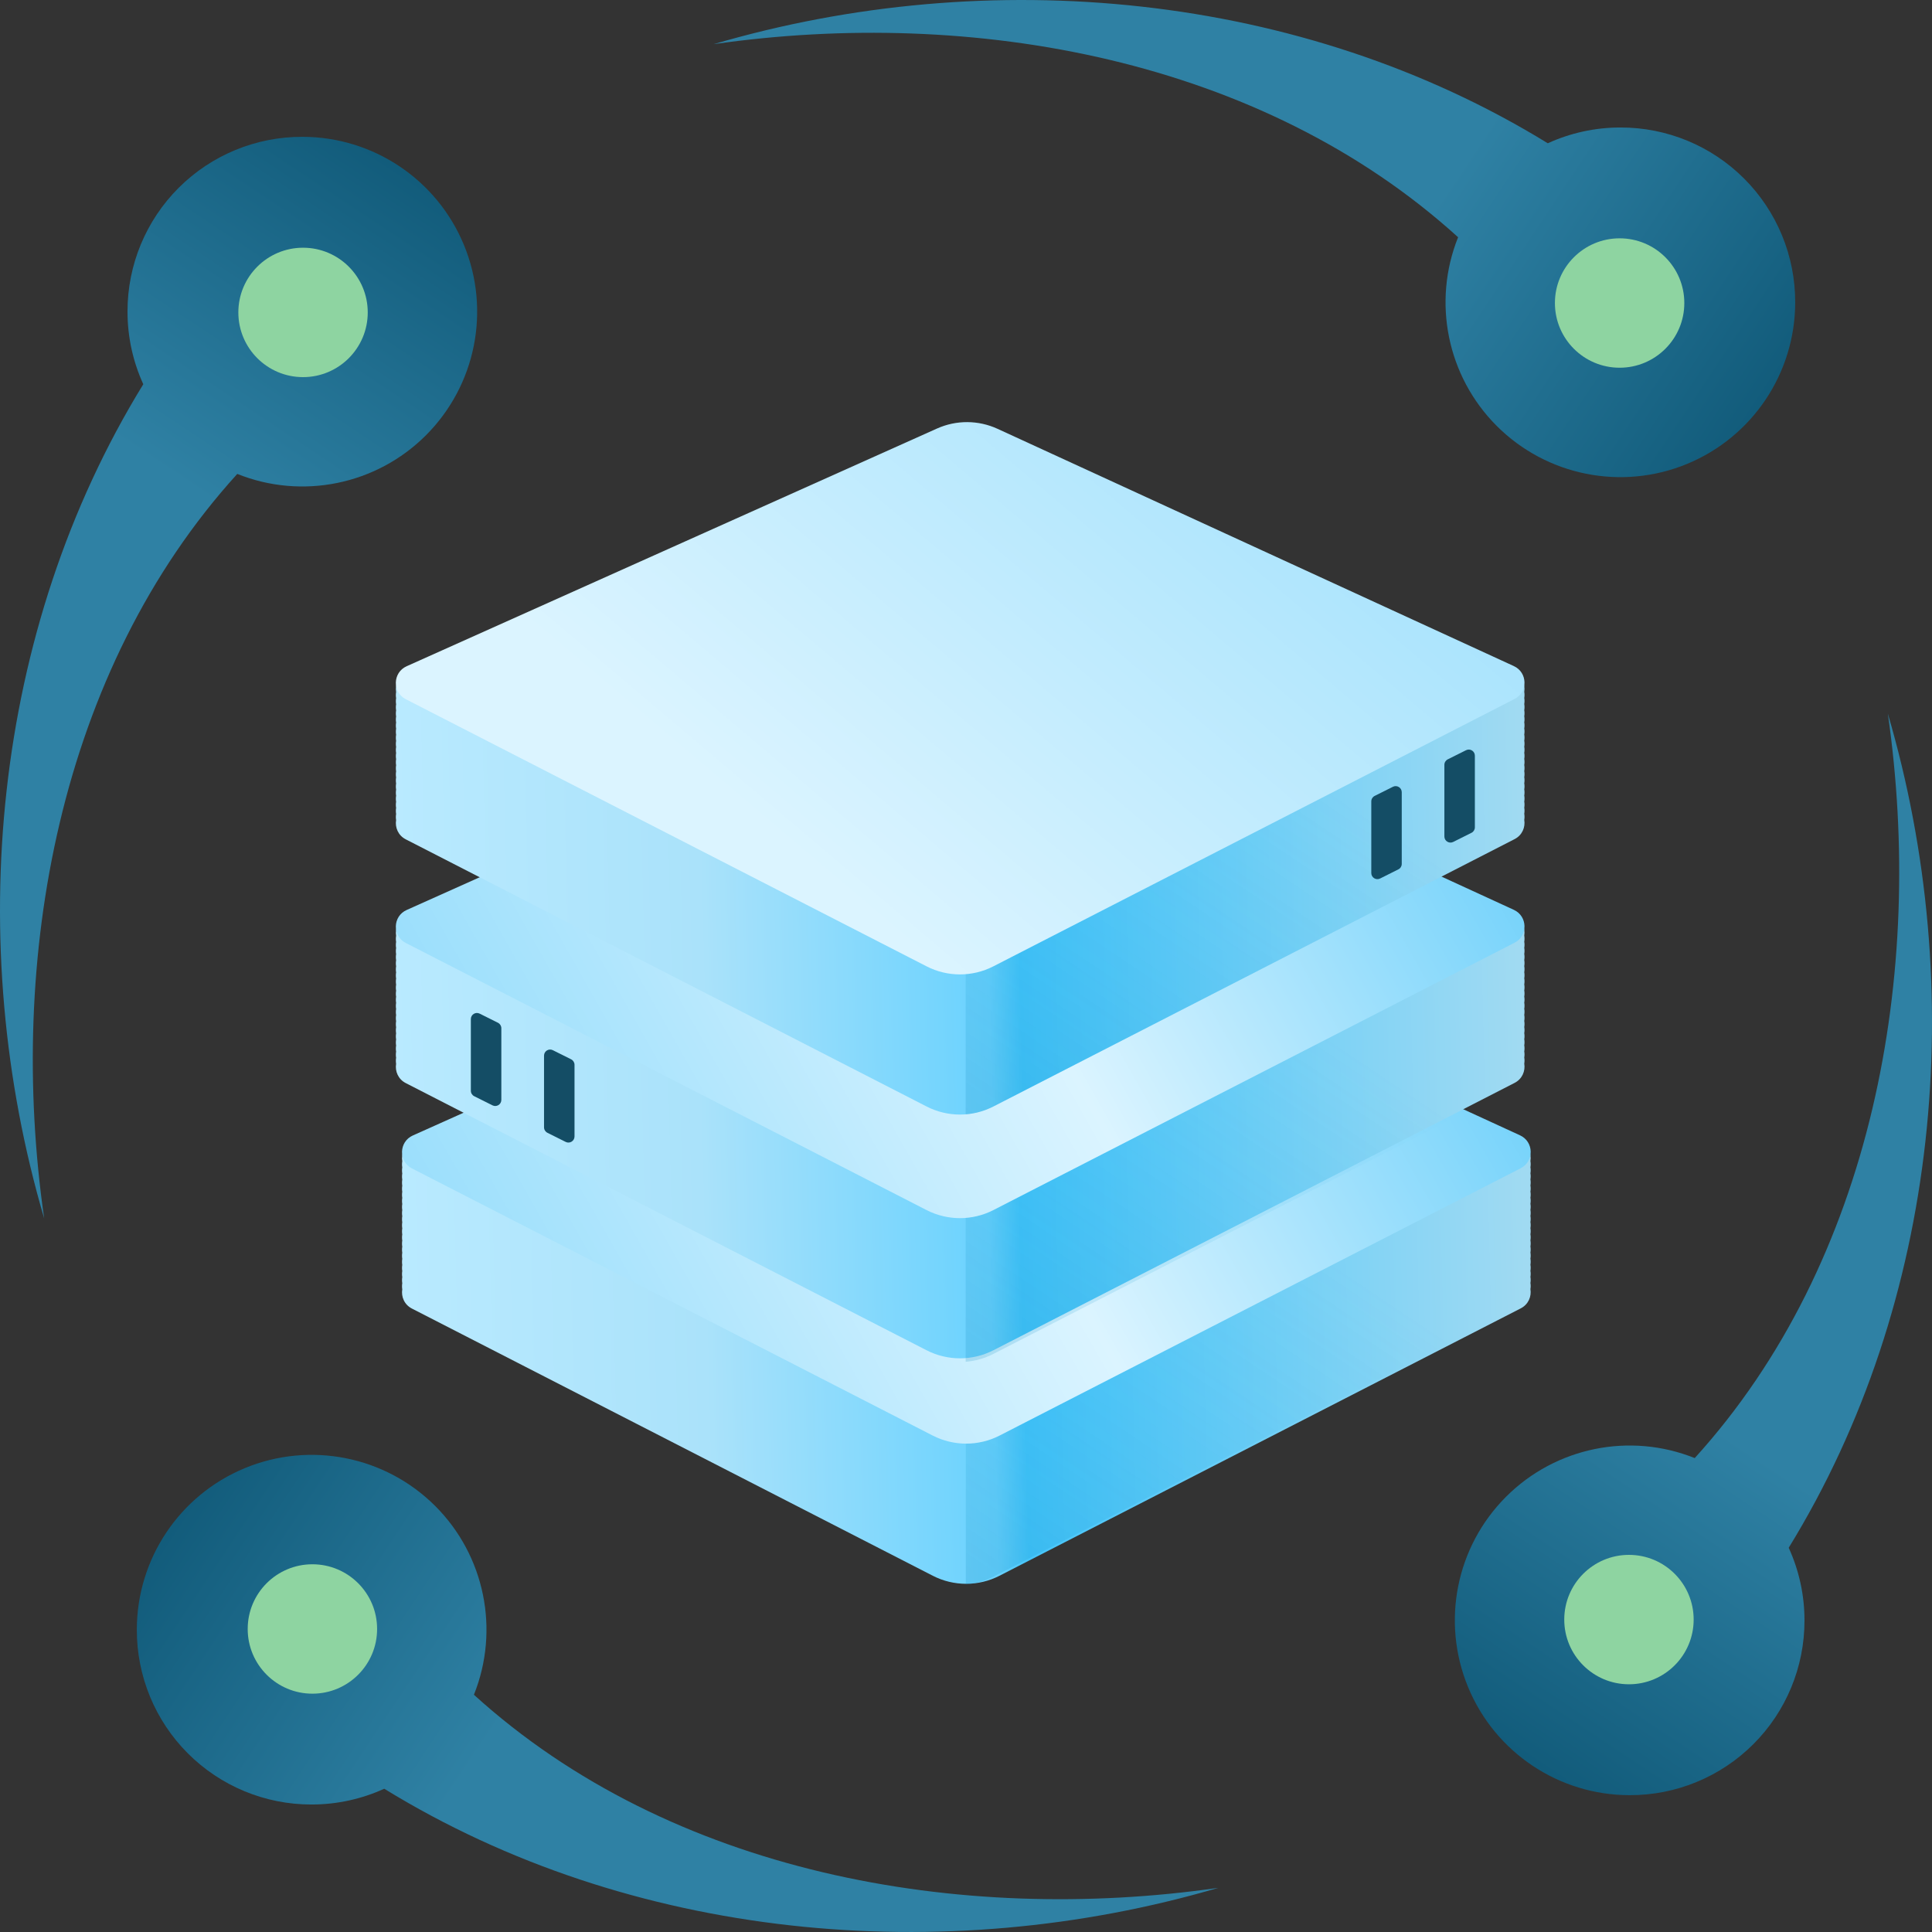 <svg width="90" height="90" viewBox="0 0 90 90" fill="none" xmlns="http://www.w3.org/2000/svg">
<rect x="0" y="0" width="90" height="90" fill="#333333" stroke="none"/>
<path fill-rule="evenodd" clip-rule="evenodd" d="M6.675 17.899C6.198 16.855 5.938 15.701 5.94 14.506C5.938 12.346 6.796 10.274 8.324 8.748C9.853 7.222 11.926 6.368 14.086 6.374C17.381 6.375 20.351 8.361 21.61 11.406C22.869 14.45 22.169 17.954 19.837 20.282C17.529 22.585 14.073 23.288 11.053 22.077C2.722 31.251 0.325 44.696 2.057 56.756C-1.707 43.939 -0.383 29.379 6.675 17.899Z" fill="url(#paint0_linear_2572_76913)"/>
<circle cx="14.117" cy="14.554" r="3.014" fill="#8ED4A1"/>
<path fill-rule="evenodd" clip-rule="evenodd" d="M83.325 72.101C83.802 73.145 84.062 74.299 84.06 75.494C84.062 77.654 83.204 79.726 81.676 81.252C80.147 82.778 78.074 83.632 75.914 83.626C72.619 83.625 69.649 81.639 68.39 78.594C67.131 75.549 67.831 72.046 70.163 69.719C72.471 67.415 75.927 66.712 78.947 67.923C87.278 58.749 89.675 45.304 87.943 33.244C91.707 46.061 90.383 60.621 83.325 72.101Z" fill="url(#paint1_linear_2572_76913)"/>
<circle cx="75.883" cy="75.446" r="3.014" transform="rotate(-180 75.883 75.446)" fill="#8ED4A1"/>
<path fill-rule="evenodd" clip-rule="evenodd" d="M72.102 6.674C73.146 6.197 74.299 5.938 75.495 5.939C77.655 5.937 79.727 6.795 81.253 8.324C82.779 9.852 83.633 11.926 83.627 14.086C83.626 17.38 81.64 20.35 78.595 21.609C75.55 22.868 72.047 22.168 69.719 19.837C67.416 17.529 66.713 14.072 67.924 11.052C58.75 2.722 45.305 0.325 33.245 2.057C46.063 -1.707 60.622 -0.383 72.102 6.674Z" fill="url(#paint2_linear_2572_76913)"/>
<circle cx="75.448" cy="14.116" r="3.014" transform="rotate(90 75.448 14.116)" fill="#8ED4A1"/>
<path fill-rule="evenodd" clip-rule="evenodd" d="M17.899 83.326C16.855 83.803 15.701 84.062 14.506 84.061C12.346 84.063 10.274 83.205 8.748 81.676C7.222 80.148 6.368 78.074 6.374 75.914C6.375 72.62 8.361 69.65 11.406 68.391C14.45 67.132 17.954 67.832 20.282 70.163C22.585 72.471 23.288 75.928 22.077 78.948C31.251 87.278 44.696 89.675 56.756 87.943C43.938 91.707 29.379 90.383 17.899 83.326Z" fill="url(#paint3_linear_2572_76913)"/>
<circle cx="14.553" cy="75.884" r="3.014" transform="rotate(-90 14.553 75.884)" fill="#8ED4A1"/>
<path fill-rule="evenodd" clip-rule="evenodd" d="M71.293 54.373C71.309 54.279 71.309 54.182 71.293 54.089C71.352 53.734 71.189 53.347 70.809 53.172L46.755 42.118C45.862 41.708 44.836 41.703 43.939 42.105L19.231 53.179C18.846 53.351 18.68 53.741 18.739 54.099C18.724 54.192 18.724 54.288 18.739 54.382C18.724 54.476 18.724 54.572 18.739 54.666C18.724 54.76 18.724 54.856 18.739 54.95C18.724 55.044 18.724 55.14 18.739 55.234C18.724 55.328 18.724 55.424 18.739 55.518C18.724 55.612 18.724 55.708 18.739 55.802C18.724 55.895 18.724 55.992 18.739 56.086C18.724 56.179 18.724 56.275 18.739 56.369C18.724 56.463 18.724 56.559 18.739 56.653C18.724 56.747 18.724 56.843 18.739 56.937C18.724 57.031 18.724 57.127 18.739 57.221C18.724 57.315 18.724 57.411 18.739 57.505C18.724 57.599 18.724 57.695 18.739 57.789C18.724 57.883 18.724 57.979 18.739 58.073C18.724 58.166 18.724 58.263 18.739 58.356C18.724 58.45 18.724 58.547 18.739 58.641C18.724 58.734 18.724 58.831 18.739 58.924C18.724 59.018 18.724 59.114 18.739 59.208C18.724 59.302 18.724 59.398 18.739 59.492C18.724 59.586 18.724 59.682 18.739 59.776C18.724 59.87 18.724 59.966 18.739 60.06C18.683 60.402 18.831 60.775 19.191 60.959L43.452 73.404C44.428 73.905 45.586 73.905 46.562 73.404L70.842 60.949C71.201 60.765 71.35 60.392 71.293 60.05C71.309 59.956 71.309 59.86 71.293 59.766C71.309 59.672 71.309 59.576 71.293 59.482C71.309 59.388 71.309 59.292 71.293 59.199C71.309 59.105 71.309 59.008 71.293 58.915C71.309 58.821 71.309 58.725 71.293 58.631C71.309 58.537 71.309 58.441 71.293 58.347C71.309 58.253 71.309 58.157 71.293 58.063C71.309 57.969 71.309 57.873 71.293 57.779C71.309 57.685 71.309 57.589 71.293 57.495C71.309 57.401 71.309 57.305 71.293 57.211C71.309 57.117 71.309 57.021 71.293 56.927C71.309 56.833 71.309 56.737 71.293 56.643C71.309 56.55 71.309 56.453 71.293 56.359C71.309 56.266 71.309 56.169 71.293 56.076C71.309 55.982 71.309 55.886 71.293 55.792C71.309 55.698 71.309 55.602 71.293 55.508C71.309 55.414 71.309 55.318 71.293 55.224C71.309 55.13 71.309 55.034 71.293 54.94C71.309 54.846 71.309 54.75 71.293 54.656C71.309 54.562 71.309 54.466 71.293 54.373Z" fill="url(#paint4_linear_2572_76913)"/>
<path fill-rule="evenodd" clip-rule="evenodd" d="M70.925 60.802L46.278 73.445C45.871 73.653 45.434 73.775 44.991 73.81V53.929H70.925V60.802Z" fill="url(#paint5_linear_2572_76913)"/>
<path d="M19.191 54.43C18.555 54.104 18.579 53.187 19.231 52.895L43.939 41.821C44.836 41.419 45.862 41.424 46.755 41.834L70.809 52.888C71.455 53.185 71.475 54.096 70.842 54.42L46.562 66.875C45.586 67.375 44.428 67.375 43.452 66.875L19.191 54.43Z" fill="url(#paint6_linear_2572_76913)"/>
<path fill-rule="evenodd" clip-rule="evenodd" d="M71.006 43.869C71.022 43.775 71.022 43.678 71.006 43.585C71.065 43.23 70.902 42.843 70.522 42.668L46.468 31.614C45.575 31.204 44.549 31.199 43.652 31.601L18.944 42.675C18.559 42.847 18.393 43.237 18.452 43.594C18.437 43.688 18.436 43.785 18.452 43.878C18.437 43.972 18.436 44.069 18.452 44.163C18.437 44.256 18.436 44.352 18.452 44.446C18.437 44.54 18.437 44.636 18.452 44.73C18.437 44.824 18.436 44.92 18.452 45.014C18.437 45.108 18.436 45.204 18.452 45.298C18.437 45.392 18.436 45.488 18.452 45.582C18.437 45.676 18.436 45.772 18.452 45.866C18.437 45.96 18.436 46.056 18.452 46.15C18.437 46.243 18.436 46.34 18.452 46.434C18.437 46.527 18.436 46.623 18.452 46.717C18.437 46.811 18.436 46.907 18.452 47.001C18.437 47.095 18.436 47.191 18.452 47.285C18.437 47.379 18.436 47.475 18.452 47.569C18.437 47.663 18.436 47.759 18.452 47.853C18.437 47.947 18.436 48.043 18.452 48.137C18.437 48.23 18.436 48.327 18.452 48.42C18.437 48.514 18.436 48.611 18.452 48.704C18.437 48.798 18.436 48.894 18.452 48.988C18.437 49.082 18.436 49.178 18.452 49.272C18.437 49.366 18.437 49.462 18.452 49.556C18.396 49.898 18.544 50.271 18.903 50.455L43.165 62.901C44.141 63.401 45.298 63.401 46.275 62.901L70.555 50.446C70.914 50.262 71.063 49.889 71.006 49.546C71.022 49.452 71.022 49.356 71.006 49.262C71.022 49.169 71.022 49.072 71.006 48.978C71.022 48.885 71.022 48.788 71.006 48.694C71.022 48.601 71.022 48.505 71.006 48.411C71.022 48.317 71.022 48.221 71.006 48.127C71.022 48.033 71.022 47.937 71.006 47.843C71.022 47.749 71.022 47.653 71.006 47.559C71.022 47.465 71.022 47.369 71.006 47.275C71.022 47.181 71.022 47.085 71.006 46.991C71.022 46.897 71.022 46.801 71.006 46.708C71.022 46.614 71.022 46.517 71.006 46.424C71.022 46.33 71.022 46.234 71.006 46.14C71.022 46.046 71.022 45.95 71.006 45.856C71.022 45.762 71.022 45.666 71.006 45.572C71.022 45.478 71.022 45.382 71.006 45.288C71.022 45.194 71.022 45.098 71.006 45.004C71.022 44.91 71.022 44.814 71.006 44.72C71.022 44.626 71.022 44.53 71.006 44.437C71.022 44.343 71.022 44.246 71.006 44.153C71.022 44.059 71.022 43.962 71.006 43.869Z" fill="url(#paint7_linear_2572_76913)"/>
<path fill-rule="evenodd" clip-rule="evenodd" d="M70.919 50.429L46.273 63.071C45.866 63.28 45.428 63.401 44.985 63.436V43.555H70.919V50.429Z" fill="url(#paint8_linear_2572_76913)"/>
<path d="M18.902 43.926C18.267 43.6 18.291 42.683 18.943 42.391L43.651 31.317C44.548 30.915 45.574 30.92 46.467 31.33L70.521 42.384C71.167 42.681 71.186 43.592 70.554 43.916L46.274 56.371C45.297 56.871 44.14 56.871 43.164 56.371L18.902 43.926Z" fill="url(#paint9_linear_2572_76913)"/>
<path fill-rule="evenodd" clip-rule="evenodd" d="M71.006 32.514C71.022 32.42 71.022 32.324 71.006 32.23C71.065 31.875 70.902 31.488 70.522 31.314L46.468 20.259C45.575 19.849 44.549 19.844 43.652 20.246L18.944 31.32C18.559 31.492 18.393 31.882 18.452 32.24C18.437 32.333 18.436 32.429 18.452 32.523C18.437 32.617 18.436 32.713 18.452 32.807C18.437 32.901 18.436 32.997 18.452 33.091C18.437 33.185 18.436 33.281 18.452 33.375C18.437 33.469 18.436 33.565 18.452 33.659C18.437 33.753 18.436 33.849 18.452 33.943C18.437 34.036 18.436 34.133 18.452 34.227C18.437 34.32 18.436 34.416 18.452 34.51C18.437 34.604 18.436 34.7 18.452 34.794C18.437 34.888 18.436 34.984 18.452 35.078C18.437 35.172 18.436 35.268 18.452 35.362C18.437 35.456 18.436 35.552 18.452 35.646C18.437 35.74 18.437 35.836 18.452 35.93C18.437 36.024 18.436 36.12 18.452 36.214C18.437 36.308 18.436 36.404 18.452 36.498C18.437 36.592 18.436 36.688 18.452 36.782C18.437 36.876 18.436 36.972 18.452 37.066C18.437 37.159 18.436 37.255 18.452 37.349C18.437 37.443 18.436 37.539 18.452 37.633C18.437 37.727 18.436 37.823 18.452 37.917C18.437 38.011 18.436 38.107 18.452 38.201C18.396 38.543 18.544 38.916 18.903 39.1L43.165 51.545C44.141 52.046 45.298 52.046 46.275 51.545L70.555 39.09C70.914 38.906 71.063 38.533 71.006 38.191C71.022 38.097 71.022 38.001 71.006 37.907C71.022 37.813 71.022 37.717 71.006 37.623C71.022 37.529 71.022 37.433 71.006 37.34C71.022 37.246 71.022 37.15 71.006 37.056C71.022 36.962 71.022 36.866 71.006 36.772C71.022 36.678 71.022 36.582 71.006 36.488C71.022 36.394 71.022 36.298 71.006 36.204C71.022 36.11 71.022 36.014 71.006 35.92C71.022 35.826 71.022 35.73 71.006 35.636C71.022 35.542 71.022 35.446 71.006 35.352C71.022 35.258 71.022 35.162 71.006 35.068C71.022 34.974 71.022 34.878 71.006 34.785C71.022 34.691 71.022 34.594 71.006 34.501C71.022 34.407 71.022 34.31 71.006 34.217C71.022 34.123 71.022 34.027 71.006 33.933C71.022 33.839 71.022 33.743 71.006 33.649C71.022 33.555 71.022 33.459 71.006 33.365C71.022 33.271 71.022 33.175 71.006 33.081C71.022 32.987 71.022 32.891 71.006 32.797C71.022 32.704 71.022 32.607 71.006 32.514Z" fill="url(#paint10_linear_2572_76913)"/>
<path fill-rule="evenodd" clip-rule="evenodd" d="M70.919 38.903L46.273 51.545C45.866 51.754 45.428 51.875 44.985 51.91V32.029H70.919V38.903Z" fill="url(#paint11_linear_2572_76913)"/>
<path d="M18.902 32.571C18.267 32.245 18.291 31.328 18.943 31.036L43.651 19.962C44.548 19.56 45.574 19.565 46.467 19.975L70.521 31.029C71.167 31.326 71.186 32.237 70.554 32.561L46.274 45.016C45.297 45.517 44.14 45.517 43.164 45.016L18.902 32.571Z" fill="url(#paint12_linear_2572_76913)"/>
<path d="M63.88 37.331C63.88 37.223 63.941 37.125 64.037 37.077L64.888 36.651C65.077 36.556 65.299 36.694 65.299 36.905V40.244C65.299 40.352 65.239 40.45 65.142 40.498L64.291 40.924C64.102 41.018 63.88 40.881 63.88 40.67V37.331Z" fill="#144D65"/>
<path d="M67.285 35.627C67.285 35.52 67.346 35.422 67.442 35.373L68.294 34.948C68.483 34.853 68.705 34.99 68.705 35.202V38.541C68.705 38.649 68.644 38.747 68.548 38.795L67.696 39.221C67.507 39.315 67.285 39.178 67.285 38.967V35.627Z" fill="#144D65"/>
<path d="M26.763 49.602C26.763 49.494 26.702 49.396 26.606 49.347L25.754 48.922C25.565 48.827 25.343 48.965 25.343 49.176V52.515C25.343 52.623 25.404 52.721 25.5 52.769L26.352 53.195C26.541 53.289 26.763 53.152 26.763 52.941V49.602Z" fill="#144D65"/>
<path d="M23.354 47.898C23.354 47.791 23.293 47.693 23.197 47.644L22.345 47.219C22.156 47.124 21.934 47.261 21.934 47.472V50.812C21.934 50.92 21.995 51.018 22.091 51.066L22.943 51.492C23.131 51.586 23.354 51.449 23.354 51.238V47.898Z" fill="#144D65"/>
<defs>
<linearGradient id="paint0_linear_2572_76913" x1="23.372" y1="-1.574" x2="0.251" y2="33.244" gradientUnits="userSpaceOnUse">
<stop stop-color="#014663"/>
<stop offset="0.676" stop-color="#2F81A4"/>
</linearGradient>
<linearGradient id="paint1_linear_2572_76913" x1="66.628" y1="91.574" x2="89.749" y2="56.756" gradientUnits="userSpaceOnUse">
<stop stop-color="#014663"/>
<stop offset="0.676" stop-color="#2F81A4"/>
</linearGradient>
<linearGradient id="paint2_linear_2572_76913" x1="91.575" y1="23.371" x2="56.757" y2="0.25" gradientUnits="userSpaceOnUse">
<stop stop-color="#014663"/>
<stop offset="0.676" stop-color="#2F81A4"/>
</linearGradient>
<linearGradient id="paint3_linear_2572_76913" x1="-1.574" y1="66.629" x2="33.244" y2="89.75" gradientUnits="userSpaceOnUse">
<stop stop-color="#014663"/>
<stop offset="0.676" stop-color="#2F81A4"/>
</linearGradient>
<linearGradient id="paint4_linear_2572_76913" x1="71.208" y1="64.261" x2="18.729" y2="65.552" gradientUnits="userSpaceOnUse">
<stop stop-color="#A0DAF2"/>
<stop offset="0.447" stop-color="#45C5FA"/>
<stop offset="0.475" stop-color="#6AD2FE"/>
<stop offset="0.729" stop-color="#AAE2FA"/>
<stop offset="1" stop-color="#B9EAFF"/>
</linearGradient>
<linearGradient id="paint5_linear_2572_76913" x1="64.874" y1="60.556" x2="48.172" y2="85.476" gradientUnits="userSpaceOnUse">
<stop stop-color="#00A7EE" stop-opacity="0"/>
<stop offset="1" stop-color="#0071A0" stop-opacity="0.24"/>
</linearGradient>
<linearGradient id="paint6_linear_2572_76913" x1="94.97" y1="53.762" x2="-12.333" y2="114.526" gradientUnits="userSpaceOnUse">
<stop stop-color="#1CB5F6"/>
<stop offset="0.342" stop-color="#DBF4FF"/>
<stop offset="1" stop-color="#06ADF4"/>
</linearGradient>
<linearGradient id="paint7_linear_2572_76913" x1="70.921" y1="53.758" x2="18.442" y2="55.048" gradientUnits="userSpaceOnUse">
<stop stop-color="#A0DAF2"/>
<stop offset="0.447" stop-color="#45C5FA"/>
<stop offset="0.475" stop-color="#6AD2FE"/>
<stop offset="0.729" stop-color="#AAE2FA"/>
<stop offset="1" stop-color="#B9EAFF"/>
</linearGradient>
<linearGradient id="paint8_linear_2572_76913" x1="64.868" y1="50.183" x2="48.166" y2="75.103" gradientUnits="userSpaceOnUse">
<stop stop-color="#00A7EE" stop-opacity="0"/>
<stop offset="1" stop-color="#0071A0" stop-opacity="0.24"/>
</linearGradient>
<linearGradient id="paint9_linear_2572_76913" x1="94.682" y1="43.258" x2="-12.621" y2="104.022" gradientUnits="userSpaceOnUse">
<stop stop-color="#1CB5F6"/>
<stop offset="0.342" stop-color="#DBF4FF"/>
<stop offset="1" stop-color="#06ADF4"/>
</linearGradient>
<linearGradient id="paint10_linear_2572_76913" x1="70.921" y1="42.403" x2="18.442" y2="43.693" gradientUnits="userSpaceOnUse">
<stop stop-color="#A0DAF2"/>
<stop offset="0.447" stop-color="#45C5FA"/>
<stop offset="0.475" stop-color="#6AD2FE"/>
<stop offset="0.729" stop-color="#AAE2FA"/>
<stop offset="1" stop-color="#B9EAFF"/>
</linearGradient>
<linearGradient id="paint11_linear_2572_76913" x1="64.868" y1="38.657" x2="48.166" y2="63.577" gradientUnits="userSpaceOnUse">
<stop stop-color="#00A7EE" stop-opacity="0"/>
<stop offset="1" stop-color="#0071A0" stop-opacity="0.24"/>
</linearGradient>
<linearGradient id="paint12_linear_2572_76913" x1="149.473" y1="-29.403" x2="68.473" y2="66.228" gradientUnits="userSpaceOnUse">
<stop stop-color="#06ADF4"/>
<stop offset="1" stop-color="#DBF4FF"/>
</linearGradient>
</defs>
</svg>
